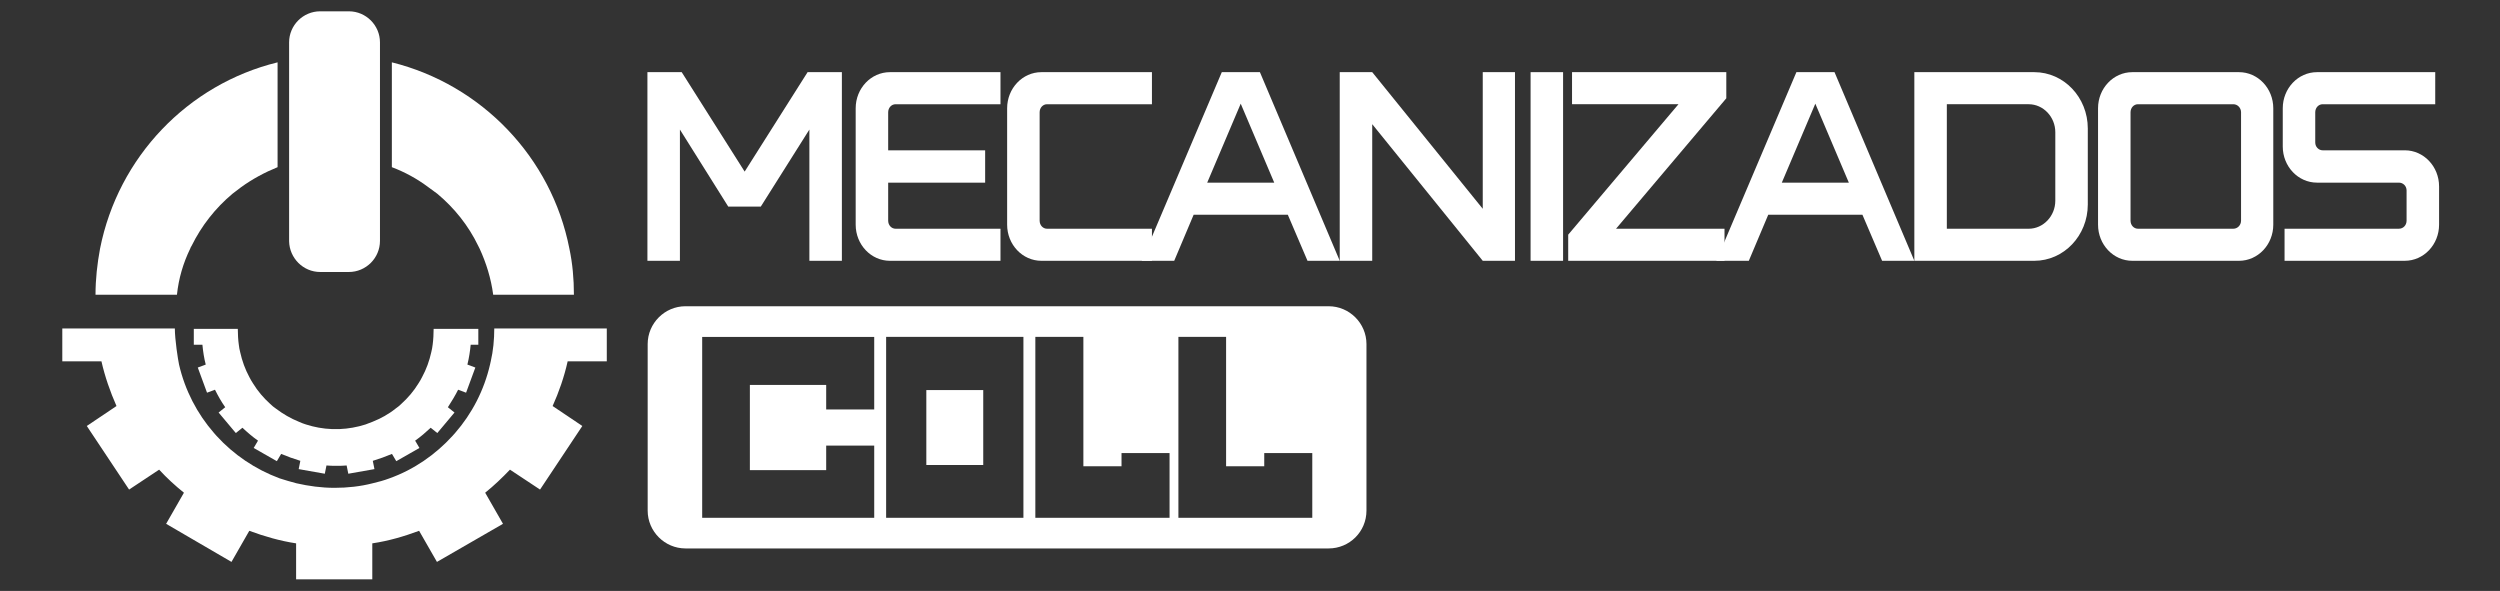 <?xml version="1.0" encoding="UTF-8" standalone="no"?>
<svg
   width="220"
   height="52"
   viewBox="0 0 220 52"
   fill="none"
   version="1.1"
   id="svg950"
   sodipodi:docname="logo.svg"
   inkscape:version="1.1.2 (0a00cf5339, 2022-02-04)"
   xmlns:inkscape="http://www.inkscape.org/namespaces/inkscape"
   xmlns:sodipodi="http://sodipodi.sourceforge.net/DTD/sodipodi-0.dtd"
   xmlns="http://www.w3.org/2000/svg"
   xmlns:svg="http://www.w3.org/2000/svg">
  <rect x="0" y="0" width="220" height="52" fill="#333333" stroke="none"/>
  <defs
     id="defs954" />
  <sodipodi:namedview
     id="namedview952"
     pagecolor="#ffffff"
     bordercolor="#666666"
     borderopacity="1.0"
     inkscape:pageshadow="2"
     inkscape:pageopacity="0.0"
     inkscape:pagecheckerboard="0"
     showgrid="false"
     showguides="false"
     inkscape:guide-bbox="true"
     inkscape:zoom="1.2839674"
     inkscape:cx="250.00635"
     inkscape:cy="-89.566137"
     inkscape:window-width="1920"
     inkscape:window-height="1043"
     inkscape:window-x="1920"
     inkscape:window-y="0"
     inkscape:window-maximized="1"
     inkscape:current-layer="svg950"
     inkscape:snap-global="false">
    <sodipodi:guide
       position="83.871,22.356"
       orientation="0,-1"
       id="guide1072" />
  </sodipodi:namedview>
  <g
     id="g1669"
     transform="translate(1.448)"
     style="fill:#ffffff">
    <path
       id="path928"
       d="m 58.875,26.949 c -1.829,0 -3.328,1.5 -3.328,3.328 v 14.658 c 0,1.829 1.5,3.328 3.328,3.328 h 56.598 c 1.829,0 3.328,-1.47 3.328,-3.328 V 30.277 c 0,-1.829 -1.499,-3.328 -3.328,-3.328 z m 17.656,2.695 H 88.613 V 45.564 H 76.531 Z m 13.131,0 h 4.227 v 11.389 h 3.357 v -1.166 h 4.227 v 5.697 H 89.662 Z m 12.59,0 h 4.197 v 11.389 h 3.357 v -1.166 h 4.227 v 5.697 h -11.781 z m -41.908,0.004 h 15.139 v 6.385 H 71.256 V 33.875 h -6.715 v 7.494 h 6.715 v -2.158 h 4.227 v 6.354 H 60.344 Z m 19.725,4.678 v 6.594 h 5.008 v -6.594 z"
       style="fill:#ffffff" />
  </g>
  <g
     aria-label="MECANIZADOS"
     transform="scale(0.974,1.026)"
     id="text2357"
     style="font-weight:800;font-size:23.115px;line-height:1.25;font-family:Armstrong;-inkscape-font-specification:'Armstrong, Ultra-Bold';letter-spacing:-1.849px;fill:#ffffff;stroke-width:0.578">
    <path
       d="M 73.127,6.189 H 72.965 L 67.279,14.718 61.592,6.189 h -0.162 -2.936 V 6.721 22.369 h 2.936 V 11.112 l 4.369,6.611 h 2.936 l 4.392,-6.611 v 11.257 h 2.936 V 6.189 Z"
       id="path12863"
       style="fill:#ffffff" />
    <path
       d="M 77.31,9.286 V 19.272 c 0,1.71 1.387,3.097 3.097,3.097 h 9.986 v -2.751 h -9.477 c -0.37,0 -0.67,-0.3 -0.67,-0.693 v -3.259 h 8.761 V 12.892 H 80.246 V 9.633 c 0,-0.393 0.3,-0.693 0.67,-0.693 h 9.477 V 6.189 h -9.986 c -1.71,0 -3.097,1.387 -3.097,3.097 z"
       id="path12860"
       style="fill:#ffffff" />
    <path
       d="M 90.994,9.286 V 19.272 c 0,1.71 1.387,3.097 3.097,3.097 h 9.986 v -2.751 h -9.477 c -0.37,0 -0.67,-0.3 -0.67,-0.693 V 9.633 c 0,-0.393 0.3,-0.693 0.67,-0.693 h 9.477 V 6.189 h -9.986 c -1.71,0 -3.097,1.387 -3.097,3.097 z"
       id="path12857"
       style="fill:#ffffff" />
    <path
       d="m 110.388,6.189 -7.235,16.18 h 2.936 l 1.757,-3.953 h 8.506 l 1.78,3.953 h 2.912 L 113.832,6.189 Z m -1.318,9.477 3.028,-6.773 3.028,6.773 z"
       id="path12854"
       style="fill:#ffffff" />
    <path
       d="M 133.965,17.908 123.979,6.189 h -2.936 V 22.369 h 2.936 V 10.65 l 9.986,11.719 h 2.912 V 6.189 h -2.912 z"
       id="path12851"
       style="fill:#ffffff" />
    <path
       d="M 141.223,22.369 V 6.189 h -2.936 V 22.369 Z"
       id="path12848"
       style="fill:#ffffff" />
    <path
       d="M 155.97,8.431 V 6.189 h -13.938 v 2.751 h 9.616 l -9.962,11.188 v 2.242 H 155.808 v -2.751 h -9.801 z"
       id="path12845"
       style="fill:#ffffff" />
    <path
       d="m 162.303,6.189 -7.235,16.18 h 2.936 l 1.757,-3.953 h 8.506 l 1.78,3.953 h 2.912 L 165.747,6.189 Z m -1.318,9.477 3.028,-6.773 3.028,6.773 z"
       id="path12842"
       style="fill:#ffffff" />
    <path
       d="M 183.8,6.189 H 172.959 V 22.369 h 10.841 c 2.658,0 4.831,-2.15 4.831,-4.831 v -6.518 c 0,-2.681 -2.173,-4.831 -4.831,-4.831 z m 1.895,11.026 c 0,1.318 -1.086,2.404 -2.404,2.404 H 175.895 V 8.94 h 7.397 c 1.318,0 2.404,1.086 2.404,2.404 z"
       id="path12839"
       style="fill:#ffffff" />
    <path
       d="m 202.292,6.189 h -9.639 c -1.71,0 -3.097,1.387 -3.097,3.097 V 19.272 c 0,1.71 1.387,3.097 3.097,3.097 h 9.639 c 1.71,0 3.097,-1.387 3.097,-3.097 V 9.286 c 0,-1.71 -1.387,-3.097 -3.097,-3.097 z m 0.185,12.736 c 0,0.393 -0.324,0.693 -0.693,0.693 h -8.622 c -0.37,0 -0.67,-0.3 -0.67,-0.693 V 9.633 c 0,-0.393 0.3,-0.693 0.67,-0.693 h 8.622 c 0.37,0 0.693,0.3 0.693,0.693 z"
       id="path12836"
       style="fill:#ffffff" />
    <path
       d="m 217.27,12.892 h -7.42 c -0.37,0 -0.67,-0.3 -0.67,-0.67 V 9.633 c 0,-0.393 0.3,-0.693 0.67,-0.693 h 10.171 V 6.189 h -10.679 c -1.71,0 -3.097,1.387 -3.097,3.097 v 3.282 c 0,1.71 1.387,3.097 3.097,3.097 h 7.397 c 0.393,0 0.693,0.3 0.693,0.67 v 2.589 c 0,0.393 -0.3,0.693 -0.693,0.693 h -10.332 v 2.751 h 10.864 c 1.71,0 3.097,-1.387 3.097,-3.097 v -3.282 c 0,-1.71 -1.387,-3.097 -3.097,-3.097 z"
       id="path12833"
       style="fill:#ffffff" />
  </g>
  <g
     id="g1550"
     style="fill:#ffffff"
     transform="matrix(1.17,0,0,1.17,-0.934,-3.836)">
    <path
       style="fill:#ffffff"
       d="m 15.375,28.012 h 3.309 c 0,0.348 0.026,0.87 0.076,1.193 0.025,0.199 0.05,0.375 0.1,0.549 0.149,0.672 0.372,1.293 0.695,1.891 0.075,0.149 0.176,0.323 0.275,0.473 0.348,0.572 0.795,1.095 1.293,1.543 0.124,0.124 0.275,0.248 0.424,0.348 0.523,0.398 1.12,0.747 1.742,0.996 0.174,0.075 0.347,0.149 0.521,0.199 0.622,0.199 1.27,0.323 1.967,0.348 h 0.273 0.273 c 0.672,-0.025 1.345,-0.149 1.967,-0.348 0.174,-0.075 0.347,-0.125 0.521,-0.199 0.622,-0.249 1.22,-0.573 1.742,-0.996 0.149,-0.1 0.299,-0.223 0.424,-0.348 0.498,-0.448 0.945,-0.971 1.293,-1.543 0.1,-0.149 0.199,-0.323 0.273,-0.473 0.324,-0.597 0.548,-1.219 0.697,-1.891 0.05,-0.174 0.075,-0.375 0.1,-0.549 0.05,-0.348 0.074,-0.845 0.074,-1.193 h 3.361 v 1.193 h -0.574 c -0.05,0.498 -0.124,0.996 -0.248,1.494 l 0.598,0.223 -0.697,1.893 -0.598,-0.225 c -0.224,0.448 -0.498,0.895 -0.771,1.318 l 0.498,0.398 -1.293,1.543 -0.498,-0.398 c -0.373,0.348 -0.747,0.672 -1.17,0.971 l 0.324,0.549 -1.742,0.994 -0.324,-0.547 c -0.473,0.199 -0.946,0.372 -1.443,0.521 l 0.125,0.623 -1.967,0.348 -0.125,-0.621 c -0.249,0.025 -0.523,0.025 -0.771,0.025 -0.249,0 -0.497,-5.71e-4 -0.746,-0.025 l -0.125,0.621 -1.965,-0.348 0.125,-0.623 c -0.498,-0.149 -0.971,-0.322 -1.443,-0.521 l -0.324,0.547 -1.742,-0.994 0.324,-0.549 c -0.423,-0.299 -0.797,-0.622 -1.17,-0.971 l -0.498,0.398 -1.295,-1.543 0.498,-0.398 c -0.299,-0.423 -0.548,-0.87 -0.771,-1.318 l -0.598,0.225 -0.695,-1.893 0.598,-0.223 c -0.124,-0.473 -0.2,-0.972 -0.25,-1.494 H 15.375 Z"
       id="path1428" />
    <path
       style="fill:#ffffff"
       d="m 5.484,27.984 h 8.465 c 0,0.841 0.236,2.339 0.314,2.707 0.447,1.945 1.367,3.707 2.629,5.152 0.053,0.079 0.131,0.13 0.184,0.209 1.288,1.419 2.918,2.524 4.758,3.207 0.421,0.131 0.841,0.264 1.262,0.369 0.92,0.21 1.866,0.342 2.865,0.342 0.972,0 1.945,-0.105 2.865,-0.342 0.447,-0.105 0.839,-0.211 1.26,-0.369 1.84,-0.657 3.47,-1.788 4.758,-3.207 0.053,-0.079 0.133,-0.13 0.186,-0.209 1.262,-1.446 2.18,-3.207 2.627,-5.152 0.026,-0.079 0.026,-0.157 0.053,-0.236 0.184,-0.789 0.264,-1.63 0.264,-2.471 h 8.463 v 2.471 h -2.943 c -0.263,1.183 -0.658,2.312 -1.131,3.363 l 2.234,1.5 -3.18,4.783 -2.262,-1.498 c -0.578,0.604 -1.208,1.209 -1.865,1.734 l 1.34,2.34 -4.967,2.865 -1.342,-2.34 c -1.13,0.421 -2.286,0.761 -3.521,0.945 v 2.707 h -5.73 v -2.707 c -1.209,-0.184 -2.391,-0.525 -3.521,-0.945 l -1.34,2.34 -4.916,-2.865 1.34,-2.34 c -0.657,-0.526 -1.287,-1.104 -1.865,-1.734 l -2.26,1.498 -3.182,-4.783 2.234,-1.5 C 9.085,32.741 8.691,31.612 8.428,30.455 H 5.484 Z"
       id="path1426" />
    <path
       style="fill:#ffffff"
       d="m 30.271,7.967 c 6.755,1.682 12.011,7.148 13.352,14.008 0.237,1.104 0.342,2.288 0.342,3.471 h -6.072 c -0.158,-1.209 -0.524,-2.393 -1.023,-3.471 -0.026,-0.079 -0.079,-0.13 -0.105,-0.209 -0.736,-1.525 -1.788,-2.838 -3.076,-3.916 l -0.684,-0.5 C 32.163,16.719 31.244,16.22 30.271,15.852 Z"
       id="path1424" />
    <path
       style="fill:#ffffff"
       d="m 21.676,7.967 v 7.885 c -0.973,0.394 -1.893,0.893 -2.734,1.498 l -0.656,0.5 c -1.288,1.078 -2.338,2.418 -3.074,3.916 -0.053,0.079 -0.079,0.13 -0.105,0.209 -0.526,1.078 -0.869,2.235 -1,3.471 H 7.982 c 0,-1.183 0.132,-2.34 0.342,-3.471 C 9.691,15.088 14.921,9.623 21.676,7.967 Z"
       id="path1422" />
    <path
       style="fill:#ffffff"
       d="m 24.883,4.129 h 2.154 c 1.288,2e-7 2.34,1.05 2.34,2.338 V 21.396 c 0,1.288 -1.052,2.34 -2.34,2.34 h -2.154 c -1.288,0 -2.314,-1.051 -2.34,-2.312 V 6.467 c 0,-1.288 1.052,-2.338 2.34,-2.338 z"
       id="path1420" />
  </g>
</svg>
